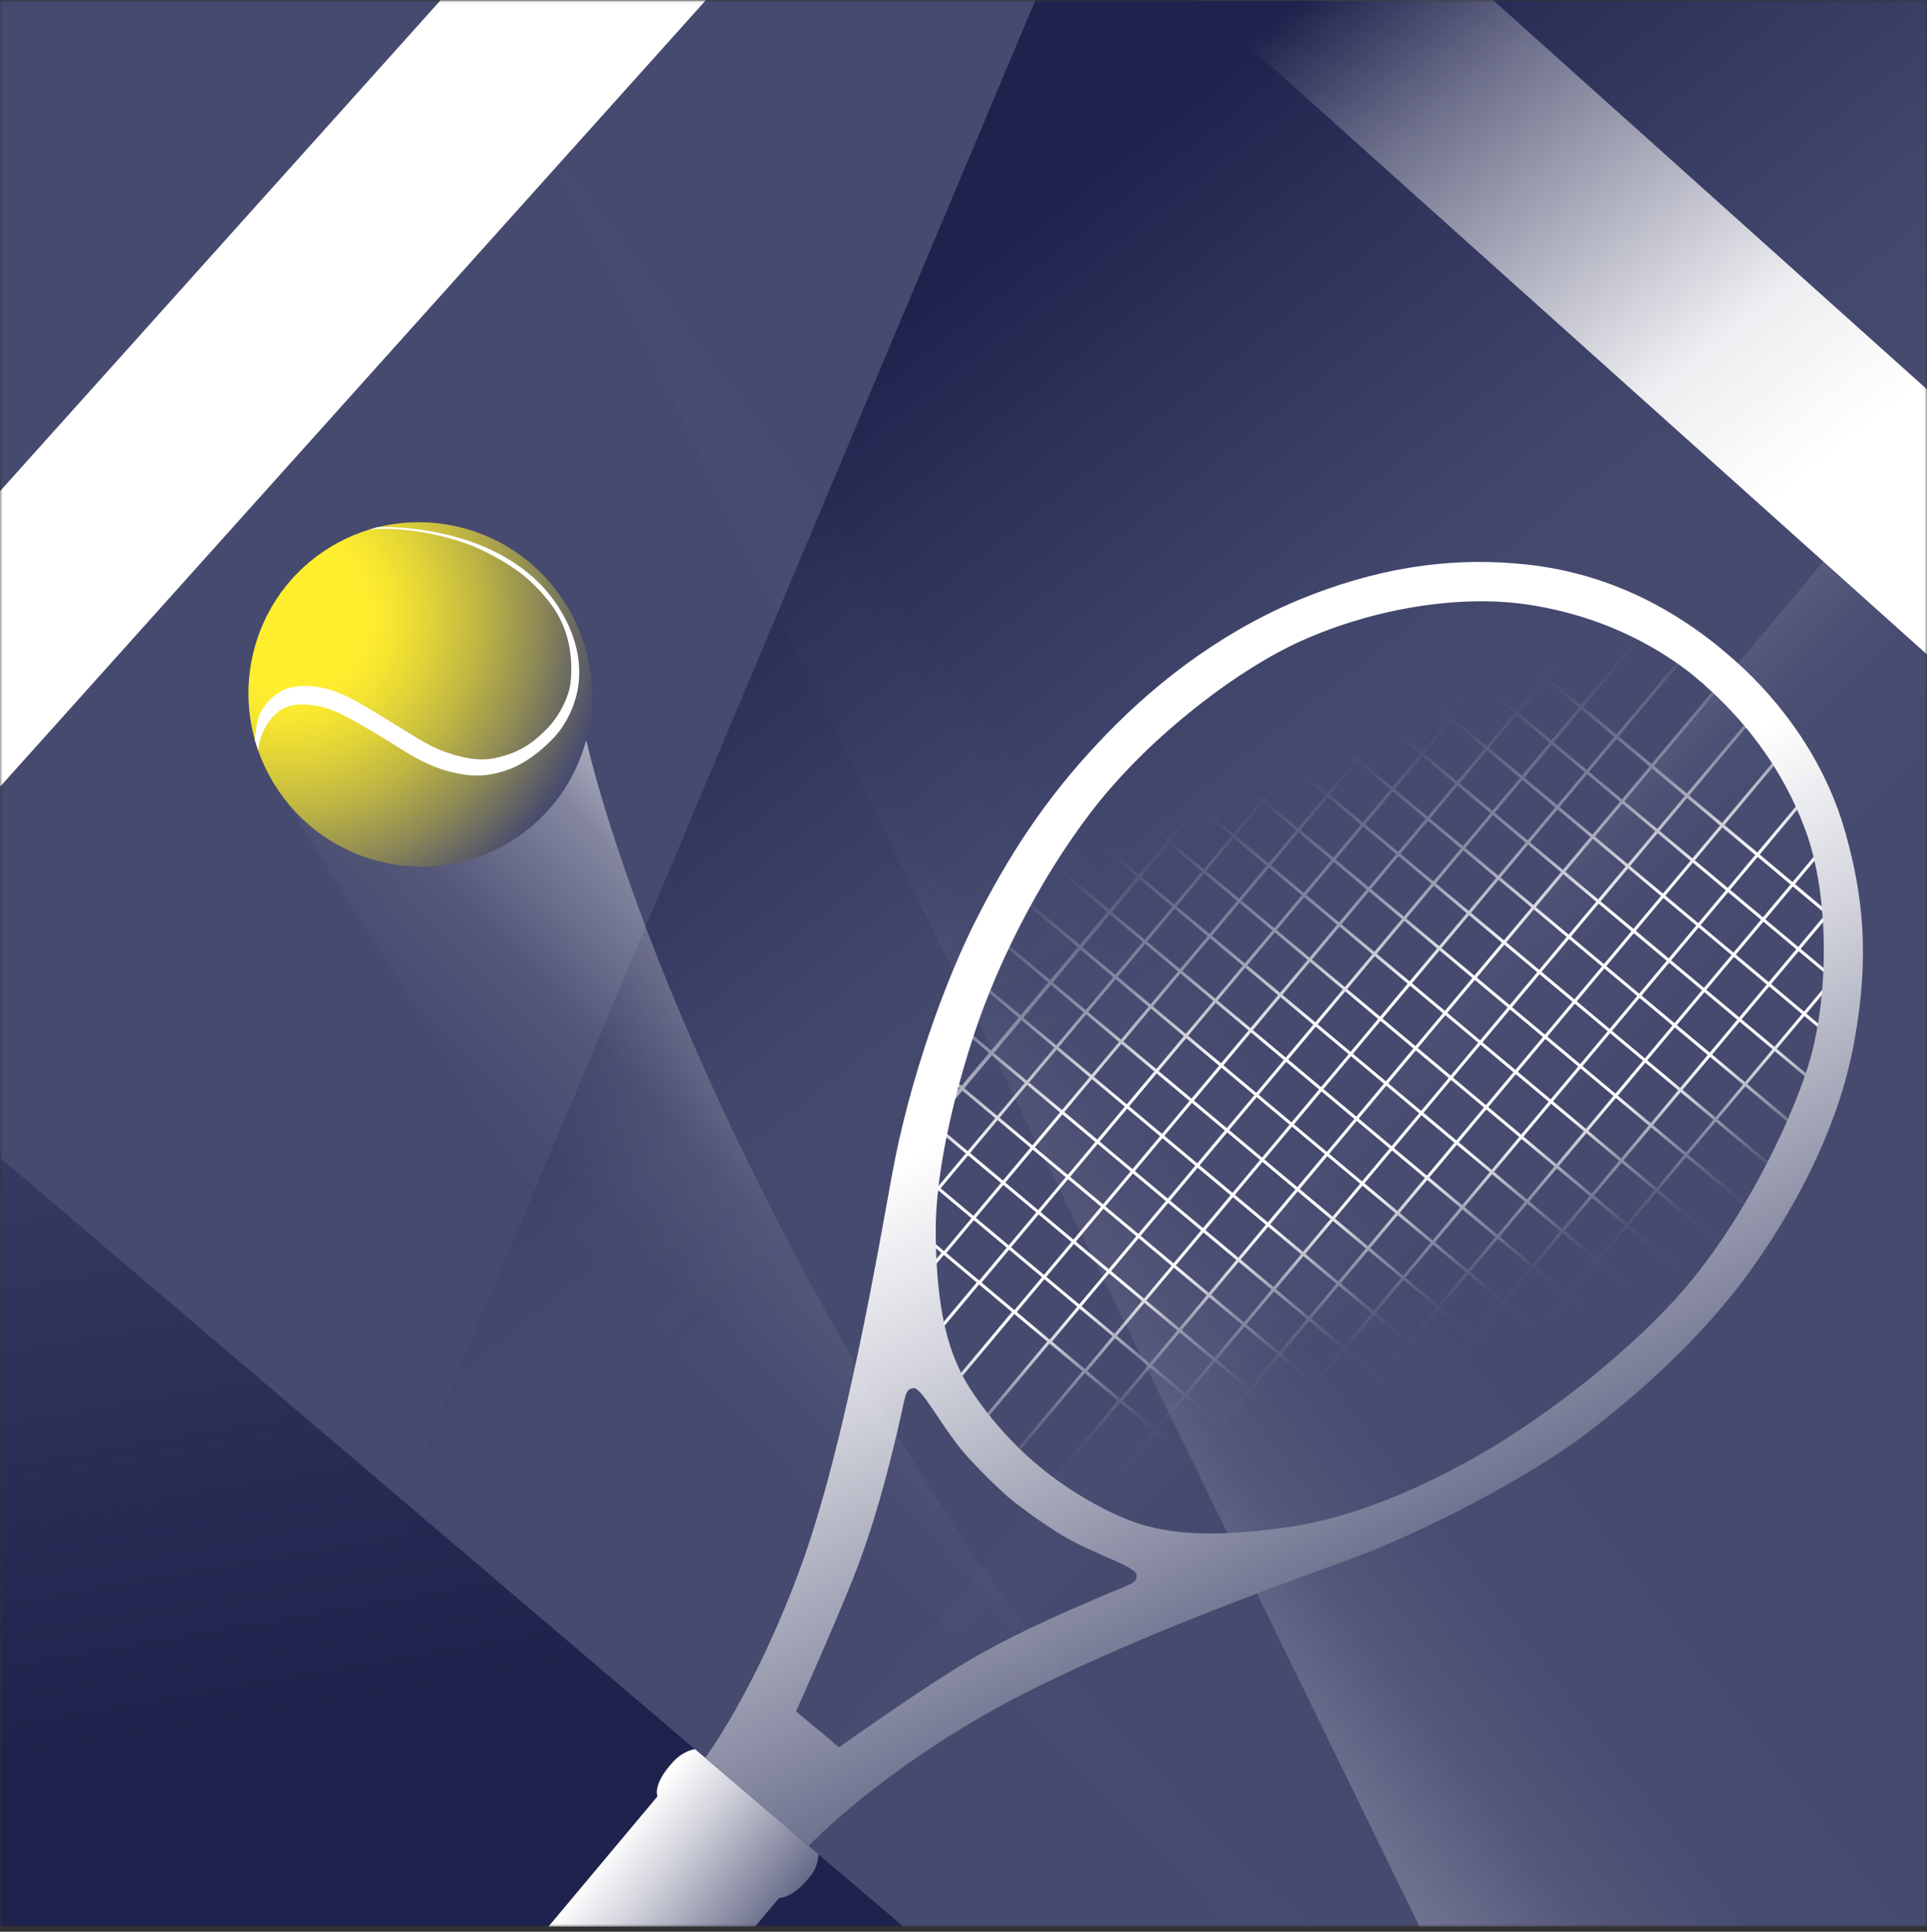 <svg width="375" height="376" viewBox="0 0 375 376" fill="none" xmlns="http://www.w3.org/2000/svg">
<rect x="0" y="0" width="375" height="376" fill="#333333" stroke="none"/>
<g clip-path="url(#clip0_142_3190)">
<mask id="mask0_142_3190" style="mask-type:luminance" maskUnits="userSpaceOnUse" x="0" y="0" width="375" height="376">
<path d="M375 0.024H0V375.024H375V0.024Z" fill="white"/>
</mask>
<g mask="url(#mask0_142_3190)">
<path d="M565.76 -7.326H-669.92V381.564H565.76V-7.326Z" fill="#464A6F"/>
<path d="M113.79 892.394L-345.31 480.504L177.09 -101.776L636.19 310.114L113.79 892.394ZM-291.06 477.574L110.85 838.154L581.95 313.054L180.03 -47.526L-291.06 477.574Z" fill="white"/>
<mask id="mask1_142_3190" style="mask-type:luminance" maskUnits="userSpaceOnUse" x="179" y="114" width="179" height="187">
<path d="M325.52 256.744C289.97 299.214 235.5 312.584 202.71 288.374C167.63 262.484 173.07 202.634 208.62 160.164C248.14 112.944 294.85 100.664 331.95 131.734C368.5 162.324 365.73 208.714 325.52 256.744Z" fill="white"/>
</mask>
<g mask="url(#mask1_142_3190)">
<path d="M398.85 214.354L399.24 213.894L363.02 183.574L376.45 167.524L375.99 167.134L362.56 183.184L356.16 177.824L369.59 161.774L369.13 161.384L355.7 177.434L349.3 172.074L362.73 156.024L362.27 155.634L348.84 171.684L342.44 166.324L355.87 150.274L355.41 149.884L341.98 165.934L335.58 160.574L349.01 144.524L348.55 144.134L335.12 160.184L328.72 154.824L342.15 138.774L341.69 138.384L328.26 154.434L321.86 149.074L335.29 133.024L334.83 132.634L321.4 148.684L315 143.324L328.43 127.274L327.97 126.884L314.54 142.934L308.14 137.574L321.57 121.524L321.11 121.134L307.68 137.184L301.28 131.824L314.71 115.774L314.25 115.384L300.82 131.434L294.42 126.074L307.85 110.024L307.39 109.634L293.96 125.684L287.56 120.324L300.99 104.274L300.53 103.884L287.1 119.934L280.7 114.574L294.13 98.524L293.67 98.134L280.24 114.184L273.84 108.824L287.27 92.774L286.81 92.384L273.38 108.434L243.2 83.174L242.81 83.634L272.99 108.894L267.63 115.294L237.45 90.034L237.06 90.494L267.24 115.754L261.88 122.154L231.7 96.894L231.31 97.354L261.49 122.614L256.13 129.014L225.95 103.754L225.56 104.214L255.74 129.474L250.38 135.874L220.2 110.614L219.81 111.074L249.99 136.334L244.63 142.734L214.45 117.474L214.06 117.934L244.24 143.194L238.88 149.594L208.7 124.334L208.31 124.794L238.49 150.054L233.13 156.454L202.95 131.194L202.56 131.654L232.74 156.914L227.38 163.314L197.2 138.054L196.81 138.514L226.99 163.774L221.63 170.174L191.45 144.914L191.06 145.374L221.24 170.634L215.88 177.034L185.7 151.774L185.31 152.234L215.49 177.494L210.13 183.894L179.95 158.634L179.56 159.094L209.74 184.354L204.38 190.754L174.2 165.494L173.81 165.954L203.99 191.214L198.63 197.614L168.45 172.354L168.06 172.814L198.24 198.074L192.88 204.474L162.7 179.214L162.31 179.674L192.49 204.934L187.13 211.334L156.95 186.074L156.56 186.534L186.74 211.794L181.38 218.194L151.2 192.934L150.81 193.394L180.99 218.654L175.63 225.054L145.45 199.794L145.06 200.254L175.24 225.514L169.88 231.914L139.7 206.654L139.31 207.114L169.49 232.374L156.06 248.424L156.52 248.814L169.95 232.764L176.35 238.124L162.92 254.174L163.38 254.564L176.81 238.514L183.21 243.874L169.78 259.924L170.24 260.314L183.67 244.264L190.07 249.624L176.64 265.674L177.1 266.064L190.53 250.014L196.93 255.374L183.5 271.424L183.96 271.814L197.39 255.764L203.79 261.124L190.36 277.174L190.82 277.564L204.25 261.514L210.65 266.874L197.22 282.924L197.68 283.314L211.11 267.264L217.51 272.624L204.08 288.674L204.54 289.064L217.97 273.014L224.37 278.374L210.94 294.424L211.4 294.814L224.83 278.764L231.23 284.124L217.8 300.174L218.26 300.564L231.69 284.514L238.09 289.874L224.66 305.924L225.12 306.314L238.55 290.264L244.95 295.624L231.52 311.674L231.98 312.064L245.41 296.014L251.81 301.374L238.38 317.424L238.84 317.814L252.27 301.764L258.67 307.124L245.24 323.174L245.7 323.564L259.13 307.514L295.35 337.834L295.74 337.374L259.52 307.054L264.88 300.654L301.1 330.974L301.49 330.514L265.27 300.194L270.63 293.794L306.85 324.114L307.24 323.654L271.02 293.334L276.38 286.934L312.6 317.254L312.99 316.794L276.77 286.474L282.13 280.074L318.35 310.394L318.74 309.934L282.52 279.614L287.88 273.214L324.1 303.534L324.49 303.074L288.27 272.754L293.63 266.354L329.85 296.674L330.24 296.214L294.02 265.894L299.38 259.494L335.6 289.814L335.99 289.354L299.77 259.034L305.13 252.634L341.35 282.954L341.74 282.494L305.52 252.174L310.88 245.774L347.1 276.094L347.49 275.634L311.27 245.314L316.63 238.914L352.85 269.234L353.24 268.774L317.02 238.454L322.38 232.054L358.6 262.374L358.99 261.914L322.77 231.594L328.13 225.194L364.35 255.514L364.74 255.054L328.52 224.734L333.88 218.334L370.1 248.654L370.49 248.194L334.27 217.874L339.63 211.474L375.85 241.794L376.24 241.334L340.02 211.014L345.38 204.614L381.6 234.934L381.99 234.474L345.77 204.154L351.13 197.754L387.35 228.074L387.74 227.614L351.52 197.294L356.88 190.894L393.1 221.214L393.49 220.754L357.27 190.434L362.63 184.034L398.85 214.354ZM355.3 177.904L349.94 184.304L343.54 178.944L348.9 172.544L355.3 177.904ZM251.81 218.844L257.17 212.444L263.57 217.804L258.21 224.204L251.81 218.844ZM257.82 224.654L252.46 231.054L246.06 225.694L251.42 219.294L257.82 224.654ZM257.55 211.974L262.91 205.574L269.31 210.934L263.95 217.334L257.55 211.974ZM263.29 205.114L268.65 198.714L275.05 204.074L269.69 210.474L263.29 205.114ZM269.04 198.254L274.4 191.854L280.8 197.214L275.44 203.614L269.04 198.254ZM274.78 191.394L280.14 184.994L286.54 190.354L281.18 196.754L274.78 191.394ZM280.52 184.534L285.88 178.134L292.28 183.494L286.92 189.894L280.52 184.534ZM280.06 184.144L273.66 178.784L279.02 172.384L285.42 177.744L280.06 184.144ZM279.68 184.604L274.32 191.004L267.92 185.644L273.28 179.244L279.68 184.604ZM273.93 191.474L268.57 197.874L262.17 192.514L267.53 186.114L273.93 191.474ZM268.19 198.334L262.83 204.734L256.43 199.374L261.79 192.974L268.19 198.334ZM262.45 205.194L257.09 211.594L250.69 206.234L256.05 199.834L262.45 205.194ZM256.7 212.054L251.34 218.454L244.94 213.094L250.3 206.694L256.7 212.054ZM250.96 218.914L245.6 225.314L239.2 219.954L244.56 213.554L250.96 218.914ZM245.22 225.774L239.86 232.174L233.46 226.814L238.82 220.414L245.22 225.774ZM245.68 226.164L252.08 231.524L246.72 237.924L240.32 232.564L245.68 226.164ZM252.54 231.904L258.94 237.264L253.58 243.664L247.18 238.304L252.54 231.904ZM252.93 231.444L258.29 225.044L264.69 230.404L259.33 236.804L252.93 231.444ZM258.67 224.584L264.03 218.184L270.43 223.544L265.07 229.944L258.67 224.584ZM264.41 217.724L269.77 211.324L276.17 216.684L270.81 223.084L264.41 217.724ZM270.16 210.864L275.52 204.464L281.92 209.824L276.56 216.224L270.16 210.864ZM275.9 203.994L281.26 197.594L287.66 202.954L282.3 209.354L275.9 203.994ZM281.64 197.134L287 190.734L293.4 196.094L288.04 202.494L281.64 197.134ZM287.39 190.274L292.75 183.874L299.15 189.234L293.79 195.634L287.39 190.274ZM293.13 183.414L298.49 177.014L304.89 182.374L299.53 188.774L293.13 183.414ZM292.67 183.024L286.27 177.664L291.63 171.264L298.03 176.624L292.67 183.024ZM285.81 177.284L279.41 171.924L284.77 165.524L291.17 170.884L285.81 177.284ZM278.94 171.544L272.54 166.184L277.9 159.784L284.3 165.144L278.94 171.544ZM278.56 172.004L273.2 178.404L266.8 173.044L272.16 166.644L278.56 172.004ZM272.81 178.864L267.45 185.264L261.05 179.904L266.41 173.504L272.81 178.864ZM267.07 185.724L261.71 192.124L255.31 186.764L260.67 180.364L267.07 185.724ZM261.33 192.584L255.97 198.984L249.57 193.624L254.93 187.224L261.33 192.584ZM255.58 199.454L250.22 205.854L243.82 200.494L249.18 194.094L255.58 199.454ZM249.84 206.314L244.48 212.714L238.08 207.354L243.44 200.954L249.84 206.314ZM244.1 213.174L238.74 219.574L232.34 214.214L237.7 207.814L244.1 213.174ZM238.35 220.034L232.99 226.434L226.59 221.074L231.95 214.674L238.35 220.034ZM232.61 226.894L227.25 233.294L220.85 227.934L226.21 221.534L232.61 226.894ZM233.07 227.284L239.47 232.644L234.11 239.044L227.71 233.684L233.07 227.284ZM239.94 233.024L246.34 238.384L240.98 244.784L234.58 239.424L239.94 233.024ZM246.8 238.764L253.2 244.124L247.84 250.524L241.44 245.164L246.8 238.764ZM253.66 244.514L260.06 249.874L254.7 256.274L248.3 250.914L253.66 244.514ZM254.04 244.054L259.4 237.654L265.8 243.014L260.44 249.414L254.04 244.054ZM259.79 237.184L265.15 230.784L271.55 236.144L266.19 242.544L259.79 237.184ZM265.53 230.324L270.89 223.924L277.29 229.284L271.93 235.684L265.53 230.324ZM271.27 223.464L276.63 217.064L283.03 222.424L277.67 228.824L271.27 223.464ZM277.02 216.604L282.38 210.204L288.78 215.564L283.42 221.964L277.02 216.604ZM282.76 209.744L288.12 203.344L294.52 208.704L289.16 215.104L282.76 209.744ZM288.5 202.884L293.86 196.484L300.26 201.844L294.9 208.244L288.5 202.884ZM294.25 196.024L299.61 189.624L306.01 194.984L300.65 201.384L294.25 196.024ZM299.99 189.154L305.35 182.754L311.75 188.114L306.39 194.514L299.99 189.154ZM305.73 182.294L311.09 175.894L317.49 181.254L312.13 187.654L305.73 182.294ZM305.27 181.914L298.87 176.554L304.23 170.154L310.63 175.514L305.27 181.914ZM298.41 176.164L292.01 170.804L297.37 164.404L303.77 169.764L298.41 176.164ZM291.55 170.424L285.15 165.064L290.51 158.664L296.91 164.024L291.55 170.424ZM284.69 164.684L278.29 159.324L283.65 152.924L290.05 158.284L284.69 164.684ZM277.83 158.934L271.43 153.574L276.79 147.174L283.19 152.534L277.83 158.934ZM277.44 159.404L272.08 165.804L265.68 160.444L271.04 154.044L277.44 159.404ZM271.7 166.264L266.34 172.664L259.94 167.304L265.3 160.904L271.7 166.264ZM265.95 173.124L260.59 179.524L254.19 174.164L259.55 167.764L265.95 173.124ZM260.21 179.984L254.85 186.384L248.45 181.024L253.81 174.624L260.21 179.984ZM254.47 186.844L249.11 193.244L242.71 187.884L248.07 181.484L254.47 186.844ZM248.72 193.704L243.36 200.104L236.96 194.744L242.32 188.344L248.72 193.704ZM242.98 200.564L237.62 206.964L231.22 201.604L236.58 195.204L242.98 200.564ZM237.24 207.434L231.88 213.834L225.48 208.474L230.84 202.074L237.24 207.434ZM231.49 214.294L226.13 220.694L219.73 215.334L225.09 208.934L231.49 214.294ZM225.75 221.154L220.39 227.554L213.99 222.194L219.35 215.794L225.75 221.154ZM220.01 228.014L214.65 234.414L208.25 229.054L213.61 222.654L220.01 228.014ZM220.47 228.404L226.87 233.764L221.51 240.164L215.11 234.804L220.47 228.404ZM227.33 234.144L233.73 239.504L228.37 245.904L221.97 240.544L227.33 234.144ZM234.19 239.884L240.59 245.244L235.23 251.644L228.83 246.284L234.19 239.884ZM241.05 245.634L247.45 250.994L242.09 257.394L235.69 252.034L241.05 245.634ZM247.91 251.374L254.31 256.734L248.95 263.134L242.55 257.774L247.91 251.374ZM254.78 257.114L261.18 262.474L255.82 268.874L249.42 263.514L254.78 257.114ZM255.16 256.654L260.52 250.254L266.92 255.614L261.56 262.014L255.16 256.654ZM260.91 249.794L266.27 243.394L272.67 248.754L267.31 255.154L260.91 249.794ZM266.65 242.934L272.01 236.534L278.41 241.894L273.05 248.294L266.65 242.934ZM272.39 236.074L277.75 229.674L284.15 235.034L278.79 241.434L272.39 236.074ZM278.14 229.204L283.5 222.804L289.9 228.164L284.54 234.564L278.14 229.204ZM283.88 222.344L289.24 215.944L295.64 221.304L290.28 227.704L283.88 222.344ZM289.62 215.484L294.98 209.084L301.38 214.444L296.02 220.844L289.62 215.484ZM295.37 208.624L300.73 202.224L307.13 207.584L301.77 213.984L295.37 208.624ZM301.11 201.764L306.47 195.364L312.87 200.724L307.51 207.124L301.11 201.764ZM306.85 194.904L312.21 188.504L318.61 193.864L313.25 200.264L306.85 194.904ZM312.59 188.044L317.95 181.644L324.35 187.004L318.99 193.404L312.59 188.044ZM318.34 181.174L323.7 174.774L330.1 180.134L324.74 186.534L318.34 181.174ZM317.88 180.794L311.48 175.434L316.84 169.034L323.24 174.394L317.88 180.794ZM311.01 175.044L304.61 169.684L309.97 163.284L316.37 168.644L311.01 175.044ZM304.15 169.304L297.75 163.944L303.11 157.544L309.51 162.904L304.15 169.304ZM297.29 163.564L290.89 158.204L296.25 151.804L302.65 157.164L297.29 163.564ZM290.43 157.814L284.03 152.454L289.39 146.054L295.79 151.414L290.43 157.814ZM283.57 152.074L277.17 146.714L282.53 140.314L288.93 145.674L283.57 152.074ZM276.71 146.334L270.31 140.974L275.67 134.574L282.07 139.934L276.71 146.334ZM276.32 146.794L270.96 153.194L264.56 147.834L269.92 141.434L276.32 146.794ZM270.58 153.654L265.22 160.054L258.82 154.694L264.18 148.294L270.58 153.654ZM264.83 160.514L259.47 166.914L253.07 161.554L258.43 155.154L264.83 160.514ZM259.09 167.384L253.73 173.784L247.33 168.424L252.69 162.024L259.09 167.384ZM253.35 174.244L247.99 180.644L241.59 175.284L246.95 168.884L253.35 174.244ZM247.61 181.104L242.25 187.504L235.85 182.144L241.21 175.744L247.61 181.104ZM241.86 187.964L236.5 194.364L230.1 189.004L235.46 182.604L241.86 187.964ZM236.12 194.824L230.76 201.224L224.36 195.864L229.72 189.464L236.12 194.824ZM230.38 201.684L225.02 208.084L218.62 202.724L223.98 196.324L230.38 201.684ZM224.63 208.544L219.27 214.944L212.87 209.584L218.23 203.184L224.63 208.544ZM218.89 215.404L213.53 221.804L207.13 216.444L212.49 210.044L218.89 215.404ZM213.15 222.274L207.79 228.674L201.39 223.314L206.75 216.914L213.15 222.274ZM207.4 229.134L202.04 235.534L195.64 230.174L201 223.774L207.4 229.134ZM207.86 229.514L214.26 234.874L208.9 241.274L202.5 235.914L207.86 229.514ZM214.73 235.264L221.13 240.624L215.77 247.024L209.37 241.664L214.73 235.264ZM221.59 241.004L227.99 246.364L222.63 252.764L216.23 247.404L221.59 241.004ZM228.45 246.744L234.85 252.104L229.49 258.504L223.09 253.144L228.45 246.744ZM235.31 252.494L241.71 257.854L236.35 264.254L229.95 258.894L235.31 252.494ZM242.17 258.234L248.57 263.594L243.21 269.994L236.81 264.634L242.17 258.234ZM249.03 263.974L255.43 269.334L250.07 275.734L243.67 270.374L249.03 263.974ZM255.89 269.724L262.29 275.084L256.93 281.484L250.53 276.124L255.89 269.724ZM256.28 269.254L261.64 262.854L268.04 268.214L262.68 274.614L256.28 269.254ZM262.02 262.394L267.38 255.994L273.78 261.354L268.42 267.754L262.02 262.394ZM267.77 255.534L273.13 249.134L279.53 254.494L274.17 260.894L267.77 255.534ZM273.51 248.674L278.87 242.274L285.27 247.634L279.91 254.034L273.51 248.674ZM279.25 241.814L284.61 235.414L291.01 240.774L285.65 247.174L279.25 241.814ZM285 234.954L290.36 228.554L296.76 233.914L291.4 240.314L285 234.954ZM290.74 228.094L296.1 221.694L302.5 227.054L297.14 233.454L290.74 228.094ZM296.48 221.224L301.84 214.824L308.24 220.184L302.88 226.584L296.48 221.224ZM302.23 214.364L307.59 207.964L313.99 213.324L308.63 219.724L302.23 214.364ZM307.97 207.504L313.33 201.104L319.73 206.464L314.37 212.864L307.97 207.504ZM313.71 200.644L319.07 194.244L325.47 199.604L320.11 206.004L313.71 200.644ZM319.46 193.784L324.82 187.384L331.22 192.744L325.86 199.144L319.46 193.784ZM325.2 186.924L330.56 180.524L336.96 185.884L331.6 192.284L325.2 186.924ZM330.94 180.064L336.3 173.664L342.7 179.024L337.34 185.424L330.94 180.064ZM330.48 179.674L324.08 174.314L329.44 167.914L335.84 173.274L330.48 179.674ZM323.62 173.934L317.22 168.574L322.58 162.174L328.98 167.534L323.62 173.934ZM316.76 168.184L310.36 162.824L315.72 156.424L322.12 161.784L316.76 168.184ZM309.9 162.444L303.5 157.084L308.86 150.684L315.26 156.044L309.9 162.444ZM303.04 156.704L296.64 151.344L302 144.944L308.4 150.304L303.04 156.704ZM296.17 150.954L289.77 145.594L295.13 139.194L301.53 144.554L296.17 150.954ZM289.31 145.214L282.91 139.854L288.27 133.454L294.67 138.814L289.31 145.214ZM282.45 139.474L276.05 134.114L281.41 127.714L287.81 133.074L282.45 139.474ZM275.59 133.724L269.19 128.364L274.55 121.964L280.95 127.324L275.59 133.724ZM275.2 134.194L269.84 140.594L263.44 135.234L268.8 128.834L275.2 134.194ZM269.46 141.054L264.1 147.454L257.7 142.094L263.06 135.694L269.46 141.054ZM263.72 147.914L258.36 154.314L251.96 148.954L257.32 142.554L263.72 147.914ZM257.97 154.774L252.61 161.174L246.21 155.814L251.57 149.414L257.97 154.774ZM252.23 161.634L246.87 168.034L240.47 162.674L245.83 156.274L252.23 161.634ZM246.49 168.494L241.13 174.894L234.73 169.534L240.09 163.134L246.49 168.494ZM240.74 175.354L235.38 181.754L228.98 176.394L234.34 169.994L240.74 175.354ZM235 182.224L229.64 188.624L223.24 183.264L228.6 176.864L235 182.224ZM229.26 189.084L223.9 195.484L217.5 190.124L222.86 183.724L229.26 189.084ZM223.51 195.944L218.15 202.344L211.75 196.984L217.11 190.584L223.51 195.944ZM217.77 202.804L212.41 209.204L206.01 203.844L211.37 197.444L217.77 202.804ZM212.03 209.664L206.67 216.064L200.27 210.704L205.63 204.304L212.03 209.664ZM206.28 216.524L200.92 222.924L194.52 217.564L199.88 211.164L206.28 216.524ZM200.54 223.384L195.18 229.784L188.78 224.424L194.14 218.024L200.54 223.384ZM194.8 230.254L189.44 236.654L183.04 231.294L188.4 224.894L194.8 230.254ZM195.26 230.634L201.66 235.994L196.3 242.394L189.9 237.034L195.26 230.634ZM202.12 236.384L208.52 241.744L203.16 248.144L196.76 242.784L202.12 236.384ZM208.98 242.124L215.38 247.484L210.02 253.884L203.62 248.524L208.98 242.124ZM215.84 247.864L222.24 253.224L216.88 259.624L210.48 254.264L215.84 247.864ZM222.71 253.604L229.11 258.964L223.75 265.364L217.35 260.004L222.71 253.604ZM229.57 259.354L235.97 264.714L230.61 271.114L224.21 265.754L229.57 259.354ZM236.43 265.094L242.83 270.454L237.47 276.854L231.07 271.494L236.43 265.094ZM243.29 270.834L249.69 276.194L244.33 282.594L237.93 277.234L243.29 270.834ZM250.15 276.584L256.55 281.944L251.19 288.344L244.79 282.984L250.15 276.584ZM257.01 282.324L263.41 287.684L258.05 294.084L251.65 288.724L257.01 282.324ZM257.4 281.864L262.76 275.464L269.16 280.824L263.8 287.224L257.4 281.864ZM263.14 275.004L268.5 268.604L274.9 273.964L269.54 280.364L263.14 275.004ZM268.89 268.144L274.25 261.744L280.65 267.104L275.29 273.504L268.89 268.144ZM274.63 261.274L279.99 254.874L286.39 260.234L281.03 266.634L274.63 261.274ZM280.37 254.414L285.73 248.014L292.13 253.374L286.77 259.774L280.37 254.414ZM286.12 247.554L291.48 241.154L297.88 246.514L292.52 252.914L286.12 247.554ZM291.86 240.694L297.22 234.294L303.62 239.654L298.26 246.054L291.86 240.694ZM297.6 233.834L302.96 227.434L309.36 232.794L304 239.194L297.6 233.834ZM303.35 226.974L308.71 220.574L315.11 225.934L309.75 232.334L303.35 226.974ZM309.09 220.114L314.45 213.714L320.85 219.074L315.49 225.474L309.09 220.114ZM314.83 213.254L320.19 206.854L326.59 212.214L321.23 218.614L314.83 213.254ZM320.57 206.384L325.93 199.984L332.33 205.344L326.97 211.744L320.57 206.384ZM326.32 199.524L331.68 193.124L338.08 198.484L332.72 204.884L326.32 199.524ZM332.06 192.664L337.42 186.264L343.82 191.624L338.46 198.024L332.06 192.664ZM337.8 185.804L343.16 179.404L349.56 184.764L344.2 191.164L337.8 185.804ZM348.44 172.154L343.08 178.554L336.68 173.194L342.04 166.794L348.44 172.154ZM341.58 166.414L336.22 172.814L329.82 167.454L335.18 161.054L341.58 166.414ZM334.72 160.674L329.36 167.074L322.96 161.714L328.32 155.314L334.72 160.674ZM327.86 154.924L322.5 161.324L316.1 155.964L321.46 149.564L327.86 154.924ZM321 149.184L315.64 155.584L309.24 150.224L314.6 143.824L321 149.184ZM314.13 143.444L308.77 149.844L302.37 144.484L307.73 138.084L314.13 143.444ZM307.27 137.694L301.91 144.094L295.51 138.734L300.87 132.334L307.27 137.694ZM300.41 131.954L295.05 138.354L288.65 132.994L294.01 126.594L300.41 131.954ZM293.55 126.214L288.19 132.614L281.79 127.254L287.15 120.854L293.55 126.214ZM286.69 120.464L281.33 126.864L274.93 121.504L280.29 115.104L286.69 120.464ZM273.43 109.364L279.83 114.724L274.47 121.124L268.07 115.764L273.43 109.364ZM267.69 116.234L274.09 121.594L268.73 127.994L262.33 122.634L267.69 116.234ZM261.94 123.094L268.34 128.454L262.98 134.854L256.58 129.494L261.94 123.094ZM256.2 129.954L262.6 135.314L257.24 141.714L250.84 136.354L256.2 129.954ZM250.46 136.814L256.86 142.174L251.5 148.574L245.1 143.214L250.46 136.814ZM244.71 143.674L251.11 149.034L245.75 155.434L239.35 150.074L244.71 143.674ZM238.97 150.534L245.37 155.894L240.01 162.294L233.61 156.934L238.97 150.534ZM233.23 157.394L239.63 162.754L234.27 169.154L227.87 163.794L233.23 157.394ZM227.48 164.254L233.88 169.614L228.52 176.014L222.12 170.654L227.48 164.254ZM221.74 171.124L228.14 176.484L222.78 182.884L216.38 177.524L221.74 171.124ZM216 177.984L222.4 183.344L217.04 189.744L210.64 184.384L216 177.984ZM210.25 184.844L216.65 190.204L211.29 196.604L204.89 191.244L210.25 184.844ZM204.51 191.704L210.91 197.064L205.55 203.464L199.15 198.104L204.51 191.704ZM198.77 198.564L205.17 203.924L199.81 210.324L193.41 204.964L198.77 198.564ZM193.02 205.424L199.42 210.784L194.06 217.184L187.66 211.824L193.02 205.424ZM187.28 212.284L193.68 217.644L188.32 224.044L181.92 218.684L187.28 212.284ZM181.54 219.154L187.94 224.514L182.58 230.914L176.18 225.554L181.54 219.154ZM170.44 232.414L175.8 226.014L182.2 231.374L176.84 237.774L170.44 232.414ZM177.3 238.154L182.66 231.754L189.06 237.114L183.7 243.514L177.3 238.154ZM184.16 243.894L189.52 237.494L195.92 242.854L190.56 249.254L184.16 243.894ZM191.02 249.644L196.38 243.244L202.78 248.604L197.42 255.004L191.02 249.644ZM197.88 255.384L203.24 248.984L209.64 254.344L204.28 260.744L197.88 255.384ZM204.74 261.124L210.1 254.724L216.5 260.084L211.14 266.484L204.74 261.124ZM211.61 266.874L216.97 260.474L223.37 265.834L218.01 272.234L211.61 266.874ZM218.47 272.614L223.83 266.214L230.23 271.574L224.87 277.974L218.47 272.614ZM225.33 278.354L230.69 271.954L237.09 277.314L231.73 283.714L225.33 278.354ZM232.19 284.104L237.55 277.704L243.95 283.064L238.59 289.464L232.19 284.104ZM239.05 289.844L244.41 283.444L250.81 288.804L245.45 295.204L239.05 289.844ZM245.91 295.584L251.27 289.184L257.67 294.544L252.31 300.944L245.91 295.584ZM259.17 306.684L252.77 301.324L258.13 294.924L264.53 300.284L259.17 306.684ZM264.92 299.824L258.52 294.464L263.88 288.064L270.28 293.424L264.92 299.824ZM270.66 292.964L264.26 287.604L269.62 281.204L276.02 286.564L270.66 292.964ZM276.4 286.104L270 280.744L275.36 274.344L281.76 279.704L276.4 286.104ZM282.15 279.244L275.75 273.884L281.11 267.484L287.51 272.844L282.15 279.244ZM287.89 272.374L281.49 267.014L286.85 260.614L293.25 265.974L287.89 272.374ZM293.63 265.514L287.23 260.154L292.59 253.754L298.99 259.114L293.63 265.514ZM299.38 258.654L292.98 253.294L298.34 246.894L304.74 252.254L299.38 258.654ZM305.12 251.794L298.72 246.434L304.08 240.034L310.48 245.394L305.12 251.794ZM310.86 244.934L304.46 239.574L309.82 233.174L316.22 238.534L310.86 244.934ZM316.61 238.074L310.21 232.714L315.57 226.314L321.97 231.674L316.61 238.074ZM322.35 231.214L315.95 225.854L321.31 219.454L327.71 224.814L322.35 231.214ZM328.09 224.354L321.69 218.994L327.05 212.594L333.45 217.954L328.09 224.354ZM333.84 217.484L327.44 212.124L332.8 205.724L339.2 211.084L333.84 217.484ZM339.58 210.624L333.18 205.264L338.54 198.864L344.94 204.224L339.58 210.624ZM345.32 203.764L338.92 198.404L344.28 192.004L350.68 197.364L345.32 203.764ZM351.07 196.904L344.67 191.544L350.03 185.144L356.43 190.504L351.07 196.904ZM356.81 190.044L350.41 184.684L355.77 178.284L362.17 183.644L356.81 190.044Z" fill="url(#paint0_linear_142_3190)"/>
</g>
<path d="M423.46 381.504L39.54 385.054L204.23 -6.476L527.5 -6.986L423.46 381.504Z" fill="url(#paint1_linear_142_3190)"/>
<path d="M526.74 378.714H278.06L89.53 -7.596H526.74V378.714Z" fill="url(#paint2_linear_142_3190)"/>
<path d="M511.76 383.024L126.58 382.264L469.9 -28.306L548.3 -28.046L511.76 383.024Z" fill="url(#paint3_linear_142_3190)"/>
<path d="M-671.19 382.204H184.26L-274.42 -8.246H-671.19V382.204Z" fill="url(#paint4_linear_142_3190)"/>
<path d="M94.23 441.274C96.09 438.224 97.6 433.944 97.6 433.944C97.6 433.944 108.73 420.654 115.43 412.644C122.13 404.644 151.59 369.444 151.59 369.444C151.59 369.444 154.42 369.534 157.88 364.924C159.31 363.024 159.28 360.904 159.28 360.904L135.25 340.454C135.25 340.454 132.99 340.704 130.9 343.014C126.89 347.424 127.95 349.644 127.95 349.644C127.95 349.644 98.49 384.844 91.79 392.844C85.09 400.844 73.96 414.144 73.96 414.144C73.96 414.144 70.01 416.374 67.34 418.754C64.66 421.124 63.71 423.094 64.18 424.184L64.65 425.274L73.81 432.814L73.75 432.884L88.3 445.064L89.45 445.334C90.6 445.604 92.37 444.324 94.24 441.264L94.23 441.274Z" fill="url(#paint5_linear_142_3190)"/>
<path d="M341.98 245.424C350.55 232.984 357.91 218.564 360.8 202.984C363.92 186.144 362.53 174.104 359.1 161.994C354.58 145.994 344.34 134.194 336.2 127.344L333.9 125.414C327.81 120.624 315.49 111.894 297.24 109.894C284.16 108.464 270.51 109.874 255.15 115.804C239.31 121.914 225.95 131.924 215.44 142.774C205.26 153.284 197.76 163.884 190.52 177.904C183.58 191.344 176.89 210.744 173.67 228.234C171.04 242.494 164.55 281.154 155.76 305.164C146.97 329.174 137.24 342.154 137.24 342.154L157.38 359.304C157.38 359.304 168.54 347.224 190.63 334.334C212.72 321.454 248.99 308.504 262.61 303.524C276.23 298.544 296.88 288.034 308.92 278.874C321.62 269.204 333.42 257.844 341.99 245.414L341.98 245.424ZM213.24 311.184C206.17 314.264 195.73 318.674 185.91 324.814C176.1 330.954 163.25 340.104 163.25 340.104L162.35 339.334L162.37 339.314L161.18 338.324L160.79 337.984L154.91 333.114C154.91 333.114 161.47 318.534 165.79 307.794C170.11 297.054 172.8 286.324 174.58 278.824C176.36 271.324 176.02 270.444 177.77 270.194C179.41 269.954 183.51 278.224 188.1 283.344C191.56 287.204 195.8 291.104 196.63 291.754C197.41 292.454 202.01 295.944 206.41 298.674C212.26 302.304 221.12 304.874 221.17 306.534C221.23 308.304 220.31 308.114 213.23 311.194L213.24 311.184ZM326.18 252.724C314.42 265.564 298.68 277.014 287.83 283.214C276.5 289.704 263.24 295.434 250.73 297.244C233 299.824 224.35 298.014 217.89 295.134C209.35 291.324 203.51 286.494 202.2 285.364C202.2 285.364 202.15 285.314 202.05 285.244C201.96 285.164 201.91 285.124 201.91 285.124C200.57 284.044 194.79 279.144 189.53 271.414C185.56 265.564 182.23 257.844 182.09 239.934C182 228.324 185.62 213.124 189.76 200.734C193.98 188.114 201.75 171.914 212.31 158.074C223.17 143.864 239.42 131.554 250.8 125.904C264.42 119.144 282.66 115.434 297.49 117.704C313.94 120.214 324.47 127.514 329.04 131.074L331.34 133.004C335.66 136.874 345.63 146.064 351.38 161.684C356.1 174.514 355.92 194.434 351.91 207.344C348.15 219.484 338.22 239.534 326.14 252.724H326.18Z" fill="url(#paint6_linear_142_3190)"/>
<path d="M55.62 155.554C55.62 155.554 107.34 242.784 164.39 313.244C262.89 434.884 348.46 476.934 348.46 476.934L385 477.864C385 477.864 241.27 383.704 185.11 296.124C127.27 205.914 114.14 144.244 114.14 144.244L55.61 155.544L55.62 155.554Z" fill="url(#paint7_linear_142_3190)"/>
<path d="M100.529 163.047C115.807 152.769 119.795 131.955 109.437 116.559C99.079 101.162 78.297 97.012 63.019 107.29C47.742 117.568 43.753 138.381 54.111 153.778C64.469 169.175 85.251 173.325 100.529 163.047Z" fill="url(#paint8_radial_142_3190)"/>
<path d="M49.6 144.104C49.6 144.104 49.75 140.884 50.56 139.004C51.37 137.124 53.83 134.324 56.82 133.764C59.31 133.294 63.23 133.144 69.24 136.434C74.11 139.104 81.47 144.114 84.57 145.514C87.67 146.924 92.24 148.284 95.69 147.674C101.04 146.724 103.85 144.474 106.39 141.904C108.93 139.334 110.7 135.554 111 133.064C111.49 128.984 111.09 123.474 107.95 118.654C106.89 117.034 104.53 114.104 101.74 111.884C98.95 109.664 94.09 106.944 90.53 105.724C80.09 102.134 71.94 103.034 71.94 103.034L73.46 102.604C73.46 102.604 94.07 101.524 105.88 114.484C107.04 115.754 114.49 124.244 112.33 134.674C111.72 137.604 110.17 140.974 107.95 143.394C105.04 146.574 101.7 148.724 99.49 149.584C95.97 150.944 92.97 151.334 89.22 150.574C86.69 150.064 83.53 149.294 77.8 145.644C72.07 141.994 66.96 139.194 65.58 138.604C62.45 137.264 60.18 137.104 58.47 137.134C56.99 137.164 55.21 137.434 53.47 139.134C51.73 140.834 51.13 142.554 50.72 143.694C50.39 144.634 50.22 146.004 50.22 146.004L49.62 144.094L49.6 144.104Z" fill="white"/>
<path d="M378.8 381.244H-63.73L-169.29 -8.706H270.14L378.8 381.244Z" fill="url(#paint9_linear_142_3190)"/>
</g>
</g>
<defs>
<linearGradient id="paint0_linear_142_3190" x1="211.18" y1="61.304" x2="314.31" y2="326.024" gradientUnits="userSpaceOnUse">
<stop offset="0.34" stop-color="white" stop-opacity="0"/>
<stop offset="0.36" stop-color="white" stop-opacity="0.032"/>
<stop offset="0.44" stop-color="white" stop-opacity="0.384"/>
<stop offset="0.49" stop-color="white" stop-opacity="0.792"/>
<stop offset="0.51" stop-color="white"/>
<stop offset="0.63" stop-color="white"/>
<stop offset="0.67" stop-color="white" stop-opacity="0.422"/>
<stop offset="0.7" stop-color="white" stop-opacity="0.137"/>
<stop offset="0.72" stop-color="white" stop-opacity="0.029"/>
<stop offset="0.74" stop-color="white" stop-opacity="0.01"/>
<stop offset="0.76" stop-color="white" stop-opacity="0"/>
</linearGradient>
<linearGradient id="paint1_linear_142_3190" x1="142.32" y1="9.374" x2="282.03" y2="187.134" gradientUnits="userSpaceOnUse">
<stop offset="0.27" stop-color="#1E224C"/>
<stop offset="0.42" stop-color="#1E224C" stop-opacity="0.64"/>
<stop offset="0.72" stop-color="#1E224C" stop-opacity="0.078"/>
<stop offset="0.86" stop-color="#1E224C" stop-opacity="0"/>
</linearGradient>
<linearGradient id="paint2_linear_142_3190" x1="138.18" y1="314.484" x2="318.91" y2="177.384" gradientUnits="userSpaceOnUse">
<stop offset="0.09" stop-color="white"/>
<stop offset="0.21" stop-color="white" stop-opacity="0.518"/>
<stop offset="0.33" stop-color="white" stop-opacity="0.221"/>
<stop offset="0.44" stop-color="white" stop-opacity="0.073"/>
<stop offset="0.54" stop-color="white" stop-opacity="0.014"/>
<stop offset="0.61" stop-color="white" stop-opacity="0.01"/>
<stop offset="0.66" stop-color="white" stop-opacity="0"/>
</linearGradient>
<linearGradient id="paint3_linear_142_3190" x1="282.816" y1="120.954" x2="371.754" y2="212.391" gradientUnits="userSpaceOnUse">
<stop stop-color="white"/>
<stop offset="0.01" stop-color="white" stop-opacity="0.941"/>
<stop offset="0.12" stop-color="white" stop-opacity="0.518"/>
<stop offset="0.22" stop-color="white" stop-opacity="0.25"/>
<stop offset="0.32" stop-color="white" stop-opacity="0.102"/>
<stop offset="0.42" stop-color="white" stop-opacity="0.032"/>
<stop offset="0.5" stop-color="white" stop-opacity="0.01"/>
<stop offset="0.58" stop-color="white" stop-opacity="0.01"/>
<stop offset="0.65" stop-color="white" stop-opacity="0"/>
</linearGradient>
<linearGradient id="paint4_linear_142_3190" x1="-197.18" y1="652.914" x2="-340.24" y2="-183.756" gradientUnits="userSpaceOnUse">
<stop offset="0.32" stop-color="#1E224C"/>
<stop offset="0.49" stop-color="#1E224C" stop-opacity="0.26"/>
<stop offset="0.65" stop-color="#1E224C" stop-opacity="0.02"/>
<stop offset="0.74" stop-color="#1E224C" stop-opacity="0"/>
</linearGradient>
<linearGradient id="paint5_linear_142_3190" x1="70.97" y1="360.414" x2="152.95" y2="425.404" gradientUnits="userSpaceOnUse">
<stop offset="0.35" stop-color="white"/>
<stop offset="0.45" stop-color="#D6D7DF"/>
<stop offset="0.66" stop-color="#6F738F"/>
<stop offset="0.74" stop-color="#464A6F"/>
</linearGradient>
<linearGradient id="paint6_linear_142_3190" x1="167.06" y1="90.104" x2="327.73" y2="408.414" gradientUnits="userSpaceOnUse">
<stop offset="0.35" stop-color="white"/>
<stop offset="0.45" stop-color="#D6D7DF"/>
<stop offset="0.66" stop-color="#6F738F"/>
<stop offset="0.74" stop-color="#464A6F"/>
</linearGradient>
<linearGradient id="paint7_linear_142_3190" x1="291.187" y1="248.643" x2="182.783" y2="352.791" gradientUnits="userSpaceOnUse">
<stop offset="0.2" stop-color="white"/>
<stop offset="0.44" stop-color="white" stop-opacity="0.336"/>
<stop offset="0.63" stop-color="white" stop-opacity="0.073"/>
<stop offset="0.77" stop-color="white" stop-opacity="0.01"/>
<stop offset="0.84" stop-color="white" stop-opacity="0"/>
</linearGradient>
<radialGradient id="paint8_radial_142_3190" cx="0" cy="0" r="1" gradientUnits="userSpaceOnUse" gradientTransform="translate(55.605 119.774) rotate(-33.93) scale(63.8 63.8)">
<stop offset="0.24" stop-color="#FFEE2E"/>
<stop offset="0.32" stop-color="#F7E630"/>
<stop offset="0.44" stop-color="#E1D338"/>
<stop offset="0.6" stop-color="#BDB444"/>
<stop offset="0.78" stop-color="#8C8856"/>
<stop offset="0.97" stop-color="#4E516C"/>
<stop offset="1" stop-color="#464A6F"/>
</radialGradient>
<linearGradient id="paint9_linear_142_3190" x1="-235.94" y1="215.004" x2="63.62" y2="189.734" gradientUnits="userSpaceOnUse">
<stop offset="0.14" stop-color="white"/>
<stop offset="0.19" stop-color="white" stop-opacity="0.689"/>
<stop offset="0.27" stop-color="white" stop-opacity="0.336"/>
<stop offset="0.34" stop-color="white" stop-opacity="0.137"/>
<stop offset="0.41" stop-color="white" stop-opacity="0.044"/>
<stop offset="0.47" stop-color="white" stop-opacity="0.01"/>
<stop offset="0.53" stop-color="white" stop-opacity="0.01"/>
<stop offset="0.57" stop-color="white" stop-opacity="0"/>
</linearGradient>
<clipPath id="clip0_142_3190">
<rect width="375" height="375" fill="white" transform="translate(0 0.024)"/>
</clipPath>
</defs>
</svg>
